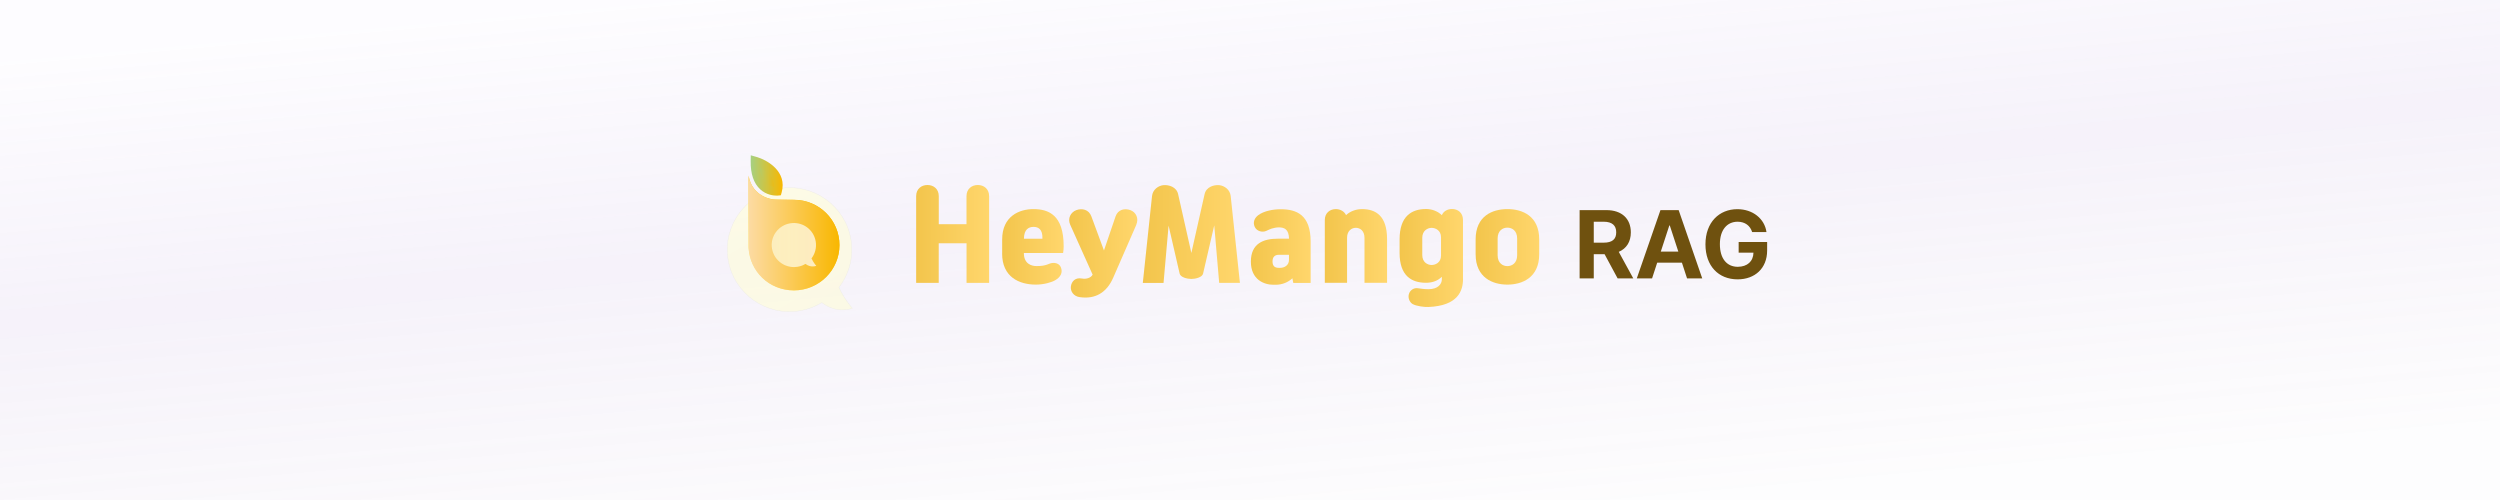 <svg width="1320" height="264" viewBox="0 0 1320 264" fill="none" xmlns="http://www.w3.org/2000/svg">
<rect width="1320" height="264" fill="url(#paint0_linear_1777_9016)" fill-opacity="0.1"/>
<path d="M834.038 147V110.941H848.183C856.375 110.941 861.082 115.548 861.082 122.695C861.082 127.626 858.816 131.212 854.707 132.98L862.377 147H854.109L847.211 134.2H841.509V147H834.038ZM841.509 128.124H846.788C851.221 128.124 853.387 126.306 853.362 122.695C853.387 119.06 851.221 117.092 846.788 117.067H841.509V128.124ZM872.288 147H864.22L876.721 110.941H886.333L898.784 147H890.766L888.051 138.683H875.002L872.288 147ZM876.895 132.855H886.159L881.651 119.06H881.402L876.895 132.855ZM925.131 122.546C924.11 119.159 921.396 117.092 917.461 117.067C911.883 117.092 908.098 121.351 908.098 128.921C908.098 136.541 911.758 140.849 917.511 140.874C922.666 140.849 925.729 137.936 925.828 133.403H918.009V127.775H933.05V132.258C933.05 141.721 926.55 147.498 917.461 147.498C907.351 147.498 900.478 140.426 900.478 129.021C900.478 117.316 907.799 110.443 917.312 110.443C925.455 110.443 931.705 115.449 932.701 122.546H925.131Z" fill="#6F510F"/>
<path d="M510.284 128.455H495.649V149.359H483.73V103.57C483.73 99.695 486.555 97.678 489.703 97.678C492.851 97.678 495.676 99.695 495.676 103.57V118.393H510.311V103.57C510.311 99.695 513.136 97.678 516.284 97.678C519.431 97.678 522.256 99.695 522.256 103.57V149.359H510.338V128.455H510.284Z" fill="url(#paint1_linear_1777_9016)"/>
<path d="M529.146 133.837V126.439C529.146 114.117 538.239 110.404 545.638 110.404C553.682 110.404 561.618 113.525 561.618 130.017C561.618 131.012 561.511 132.627 561.323 133.595H540.607V133.649C540.607 139.137 544.427 140.482 547.198 140.482C549.969 140.482 551.261 140.24 552.821 139.729C553.682 139.433 554.57 138.976 555.538 138.868C557.502 138.626 559.359 139.325 560.112 141.074C561.323 143.899 559.95 146.347 557.153 147.961C555.296 149.064 551.18 150.275 546.956 150.275C538.212 150.275 529.119 146.347 529.119 133.837H529.146ZM540.607 126.035H550.4C550.588 121.058 548.247 119.794 545.719 119.794C543.19 119.794 540.688 121.058 540.634 126.035H540.607Z" fill="url(#paint2_linear_1777_9016)"/>
<path d="M599.976 118.689L587.816 146.534C584.291 154.686 578.157 158.049 570.113 156.892C566.75 156.435 565.082 153.718 565.432 151.162C565.836 148.552 567.746 146.427 571.163 147.046C573.53 147.503 575.978 146.75 576.893 145.028V144.974L565.082 118.689C563.576 115.326 565.324 112.044 568.311 110.941C571.324 109.838 574.902 110.591 576.247 114.25L582.892 132.249L589.026 114.25C590.291 110.591 593.842 109.865 596.828 110.941C599.842 112.044 601.402 115.273 599.949 118.689H599.976Z" fill="url(#paint3_linear_1777_9016)"/>
<path d="M654.678 149.357H643.729L641.119 118.984L635.227 144.461C634.77 146.425 631.245 147.286 629.039 147.286C626.833 147.286 623.309 146.425 622.852 144.461L617.014 119.118L614.35 149.384H603.4L608.27 103.541C608.62 100.017 611.74 97.972 614.35 97.757C617.121 97.515 621.184 98.671 622.044 102.492L629.039 133.565L636.034 102.492C636.895 98.671 640.958 97.515 643.729 97.757C646.338 97.999 649.459 100.017 649.809 103.541L654.678 149.384V149.357Z" fill="url(#paint4_linear_1777_9016)"/>
<path d="M682.845 149.355L682.387 146.934C680.181 149.005 677.06 150.35 673.59 150.35H672.325C667.51 150.35 660.461 147.741 660.461 138.136C660.461 128.532 667.106 126.03 674.639 126.03H680.612C680.504 120.999 678.056 120.057 675.285 120.057C673.966 120.057 672.81 120.299 671.411 120.703C670.496 120.999 669.743 121.402 668.693 121.86C666.622 122.909 663.528 122.102 662.506 119.788C661.403 117.474 662.344 115.107 664.362 113.6C667.429 111.34 672.298 110.479 676.226 110.479C684.62 110.479 692.019 113.439 692.019 127.563V149.382H682.871L682.845 149.355ZM680.585 134.531H675.312C673.106 134.531 671.895 135.634 671.895 138.055C671.895 140.477 673.106 141.418 675.15 141.418H675.957C678.11 141.418 680.585 140.154 680.585 137.195V134.531Z" fill="url(#paint5_linear_1777_9016)"/>
<path d="M699.496 149.36V116.189C699.496 112.368 702.267 110.404 705.334 110.404C707.594 110.404 709.719 111.507 710.715 113.579C712.975 111.48 716.095 110.404 719.162 110.404C726.507 110.404 732.372 114.063 732.372 126.25V149.334H720.454V125.551C720.454 121.623 717.844 120.278 715.88 120.278C713.916 120.278 711.253 121.623 711.253 125.551V149.334H699.496V149.36Z" fill="url(#paint6_linear_1777_9016)"/>
<path d="M772.483 147.208C772.483 153.584 769.82 161.44 754.243 162.086C752.09 162.194 747.759 161.629 745.849 160.526C744.1 159.476 743.239 157.001 743.992 154.957C744.692 153.1 746.602 151.89 748.566 152.185C750.234 152.428 752.09 152.697 754.243 152.697C759.166 152.697 761.291 150.087 761.291 147.477V146.132C759.273 148.15 756.475 149.307 752.951 149.307C745.311 149.307 738.988 145.648 738.988 133.568V126.331C738.988 114.117 745.364 110.351 753.005 110.351C755.911 110.351 759.085 111.454 761.291 113.606C762.206 111.454 764.358 110.351 766.672 110.351C769.739 110.351 772.456 112.315 772.456 116.135V147.155L772.483 147.208ZM750.96 134.644C750.96 138.572 753.866 139.918 755.884 139.918C757.901 139.918 760.861 138.653 760.861 134.94V125.282C760.861 121.569 757.848 120.305 755.884 120.305C753.92 120.305 750.96 121.65 750.96 125.578V134.671V134.644Z" fill="url(#paint7_linear_1777_9016)"/>
<path d="M779.131 126.439C779.131 113.982 788.036 110.404 795.919 110.404C803.801 110.404 812.706 113.982 812.706 126.439V134.241C812.706 146.67 803.613 150.275 795.919 150.275C788.224 150.275 779.131 146.697 779.131 134.241V126.439ZM801.057 125.928C801.057 121.811 798.394 120.197 795.892 120.197C793.39 120.197 790.753 121.811 790.753 125.928V134.779C790.753 138.895 793.417 140.509 795.892 140.509C798.367 140.509 801.057 138.895 801.057 134.779V125.928Z" fill="url(#paint8_linear_1777_9016)"/>
<g opacity="0.7" filter="url(#filter0_d_1777_9016)">
<path d="M442.956 151.755C445.775 157.995 450.042 162.767 450.042 162.767C443.062 165.048 437.424 162.426 433.921 159.778C430.496 161.875 426.597 163.37 422.409 164.077C404.495 167.119 387.531 155.137 384.475 137.31C381.419 119.508 393.431 102.598 411.345 99.557C429.258 96.516 446.223 108.497 449.279 126.299C450.885 135.658 448.33 144.756 442.983 151.729L442.956 151.755Z" fill="url(#paint9_linear_1777_9016)"/>
<path d="M442.956 151.755C445.775 157.995 450.042 162.767 450.042 162.767C443.062 165.048 437.424 162.426 433.921 159.778C430.496 161.875 426.597 163.37 422.409 164.077C404.495 167.119 387.531 155.137 384.475 137.31C381.419 119.508 393.431 102.598 411.345 99.557C429.258 96.516 446.223 108.497 449.279 126.299C450.885 135.658 448.33 144.756 442.983 151.729L442.956 151.755Z" stroke="#E7E7DC" stroke-width="0.2" stroke-miterlimit="10"/>
</g>
<path d="M399.828 107.11C402.778 108.867 405.808 109.679 407.941 109.863C408.258 109.889 409.627 110.02 411.629 110.02C411.893 110.02 412.183 110.02 412.472 110.02L419.19 110.099H419.216H419.243C429.964 110.099 438.684 118.777 438.684 129.447C438.684 140.117 429.964 148.795 419.243 148.795C408.521 148.795 400.407 140.773 399.854 130.548V130.47V130.417V107.11M395.244 92.769V130.443C395.244 130.443 395.244 130.653 395.244 130.758C395.955 143.316 406.414 153.305 419.216 153.305C432.019 153.305 443.241 142.608 443.241 129.395C443.241 116.181 432.493 105.485 419.216 105.485L412.446 105.406C412.156 105.406 411.867 105.406 411.603 105.406C409.627 105.406 408.337 105.275 408.337 105.275C408.337 105.275 397.246 104.384 395.244 92.743V92.769Z" fill="url(#paint10_linear_1777_9016)"/>
<path d="M443.241 129.422C443.241 142.636 432.493 153.332 419.216 153.332C405.939 153.332 395.929 143.343 395.244 130.785C395.244 130.681 395.244 130.576 395.244 130.471V92.797C397.273 104.437 408.337 105.329 408.337 105.329C408.337 105.329 410.023 105.486 412.446 105.46L419.216 105.538C432.493 105.538 443.241 116.235 443.241 129.448V129.422Z" fill="url(#paint11_linear_1777_9016)"/>
<path d="M410.505 101.008C410.505 101.008 398.387 102.24 398.651 85.015C398.651 85.015 413.745 89.288 410.505 101.008Z" fill="url(#paint12_linear_1777_9016)"/>
<path d="M410.028 103.288C408.474 103.288 404.654 102.947 401.414 99.985C397.963 96.813 396.251 91.779 396.356 84.963L396.409 82L399.28 82.813C405.26 84.491 415.745 90.599 412.715 101.584L412.294 103.105L410.739 103.262C410.739 103.262 410.45 103.288 410.028 103.288ZM401.072 88.397C401.44 92.094 402.573 94.82 404.47 96.577C405.866 97.888 407.473 98.412 408.632 98.595C409.106 93.168 404.391 89.944 401.072 88.371V88.397Z" fill="url(#paint13_linear_1777_9016)"/>
<path d="M423.915 140.201L423.729 140.308L423.888 140.201H423.915Z" fill="white"/>
<g opacity="0.7" filter="url(#filter1_d_1777_9016)">
<path d="M428.472 136.448C429.473 138.676 431.001 140.38 431.001 140.38C428.525 141.193 426.496 140.249 425.258 139.332C424.046 140.092 422.65 140.616 421.149 140.852C414.774 141.927 408.741 137.68 407.635 131.336C406.528 124.991 410.822 118.987 417.197 117.912C423.572 116.837 429.605 121.085 430.685 127.429C431.264 130.759 430.342 134.01 428.446 136.474L428.472 136.448Z" fill="url(#paint14_linear_1777_9016)"/>
</g>
<defs>
<filter id="filter0_d_1777_9016" x="381.06" y="96.145" width="71.998" height="71.344" filterUnits="userSpaceOnUse" color-interpolation-filters="sRGB">
<feFlood flood-opacity="0" result="BackgroundImageFix"/>
<feColorMatrix in="SourceAlpha" type="matrix" values="0 0 0 0 0 0 0 0 0 0 0 0 0 0 0 0 0 0 127 0" result="hardAlpha"/>
<feOffset/>
<feGaussianBlur stdDeviation="1.42"/>
<feColorMatrix type="matrix" values="0 0 0 0 0.137 0 0 0 0 0.094 0 0 0 0 0.082 0 0 0 0.24 0"/>
<feBlend mode="normal" in2="BackgroundImageFix" result="effect1_dropShadow_1777_9016"/>
<feBlend mode="normal" in="SourceGraphic" in2="effect1_dropShadow_1777_9016" result="shape"/>
</filter>
<filter id="filter1_d_1777_9016" x="404.621" y="114.906" width="29.219" height="28.953" filterUnits="userSpaceOnUse" color-interpolation-filters="sRGB">
<feFlood flood-opacity="0" result="BackgroundImageFix"/>
<feColorMatrix in="SourceAlpha" type="matrix" values="0 0 0 0 0 0 0 0 0 0 0 0 0 0 0 0 0 0 127 0" result="hardAlpha"/>
<feOffset/>
<feGaussianBlur stdDeviation="1.42"/>
<feColorMatrix type="matrix" values="0 0 0 0 0.137 0 0 0 0 0.094 0 0 0 0 0.082 0 0 0 0.24 0"/>
<feBlend mode="normal" in2="BackgroundImageFix" result="effect1_dropShadow_1777_9016"/>
<feBlend mode="normal" in="SourceGraphic" in2="effect1_dropShadow_1777_9016" result="shape"/>
</filter>
<linearGradient id="paint0_linear_1777_9016" x1="311.894" y1="3.991" x2="341.835" y2="336.986" gradientUnits="userSpaceOnUse">
<stop stop-color="#A47AE1" stop-opacity="0.2"/>
<stop offset="0.413" stop-color="#A17DCC"/>
<stop offset="0.928" stop-color="#9D81B5" stop-opacity="0.2"/>
</linearGradient>
<linearGradient id="paint1_linear_1777_9016" x1="483.73" y1="123.518" x2="522.256" y2="123.518" gradientUnits="userSpaceOnUse">
<stop stop-color="#F3C54C"/>
<stop offset="1" stop-color="#FFD66C"/>
</linearGradient>
<linearGradient id="paint2_linear_1777_9016" x1="529.119" y1="130.34" x2="561.618" y2="130.34" gradientUnits="userSpaceOnUse">
<stop stop-color="#F3C54C"/>
<stop offset="1" stop-color="#FFD66C"/>
</linearGradient>
<linearGradient id="paint3_linear_1777_9016" x1="564.531" y1="133.794" x2="600.499" y2="133.794" gradientUnits="userSpaceOnUse">
<stop stop-color="#F3C54C"/>
<stop offset="1" stop-color="#FFD66C"/>
</linearGradient>
<linearGradient id="paint4_linear_1777_9016" x1="603.4" y1="123.555" x2="654.678" y2="123.555" gradientUnits="userSpaceOnUse">
<stop stop-color="#F3C54C"/>
<stop offset="1" stop-color="#FFD66C"/>
</linearGradient>
<linearGradient id="paint5_linear_1777_9016" x1="660.461" y1="130.415" x2="692.019" y2="130.415" gradientUnits="userSpaceOnUse">
<stop stop-color="#F3C54C"/>
<stop offset="1" stop-color="#FFD66C"/>
</linearGradient>
<linearGradient id="paint6_linear_1777_9016" x1="699.496" y1="129.882" x2="732.372" y2="129.882" gradientUnits="userSpaceOnUse">
<stop stop-color="#F3C54C"/>
<stop offset="1" stop-color="#FFD66C"/>
</linearGradient>
<linearGradient id="paint7_linear_1777_9016" x1="738.988" y1="136.225" x2="772.483" y2="136.225" gradientUnits="userSpaceOnUse">
<stop stop-color="#F3C54C"/>
<stop offset="1" stop-color="#FFD66C"/>
</linearGradient>
<linearGradient id="paint8_linear_1777_9016" x1="779.131" y1="130.34" x2="812.706" y2="130.34" gradientUnits="userSpaceOnUse">
<stop stop-color="#F3C54C"/>
<stop offset="1" stop-color="#FFD66C"/>
</linearGradient>
<linearGradient id="paint9_linear_1777_9016" x1="438.61" y1="169.347" x2="400.686" y2="103.333" gradientUnits="userSpaceOnUse">
<stop stop-color="#FCFBDB"/>
<stop offset="1" stop-color="#FFFDDD"/>
</linearGradient>
<linearGradient id="paint10_linear_1777_9016" x1="395.534" y1="139.646" x2="429.327" y2="105.664" gradientUnits="userSpaceOnUse">
<stop stop-color="#FFF67F"/>
<stop offset="1" stop-color="#F9B700"/>
</linearGradient>
<linearGradient id="paint11_linear_1777_9016" x1="395.244" y1="123.051" x2="443.241" y2="123.051" gradientUnits="userSpaceOnUse">
<stop stop-color="#FCDBA3"/>
<stop offset="1" stop-color="#F9B700"/>
</linearGradient>
<linearGradient id="paint12_linear_1777_9016" x1="398.651" y1="93.011" x2="410.953" y2="93.011" gradientUnits="userSpaceOnUse">
<stop stop-color="#A5D082"/>
<stop offset="1" stop-color="#F9B700"/>
</linearGradient>
<linearGradient id="paint13_linear_1777_9016" x1="396.356" y1="92.644" x2="413.242" y2="92.644" gradientUnits="userSpaceOnUse">
<stop stop-color="#A5D082"/>
<stop offset="1" stop-color="#F9B700"/>
</linearGradient>
<linearGradient id="paint14_linear_1777_9016" x1="407.503" y1="129.343" x2="431.001" y2="129.343" gradientUnits="userSpaceOnUse">
<stop stop-color="#FCFBDB"/>
<stop offset="1" stop-color="white"/>
</linearGradient>
</defs>
</svg>
